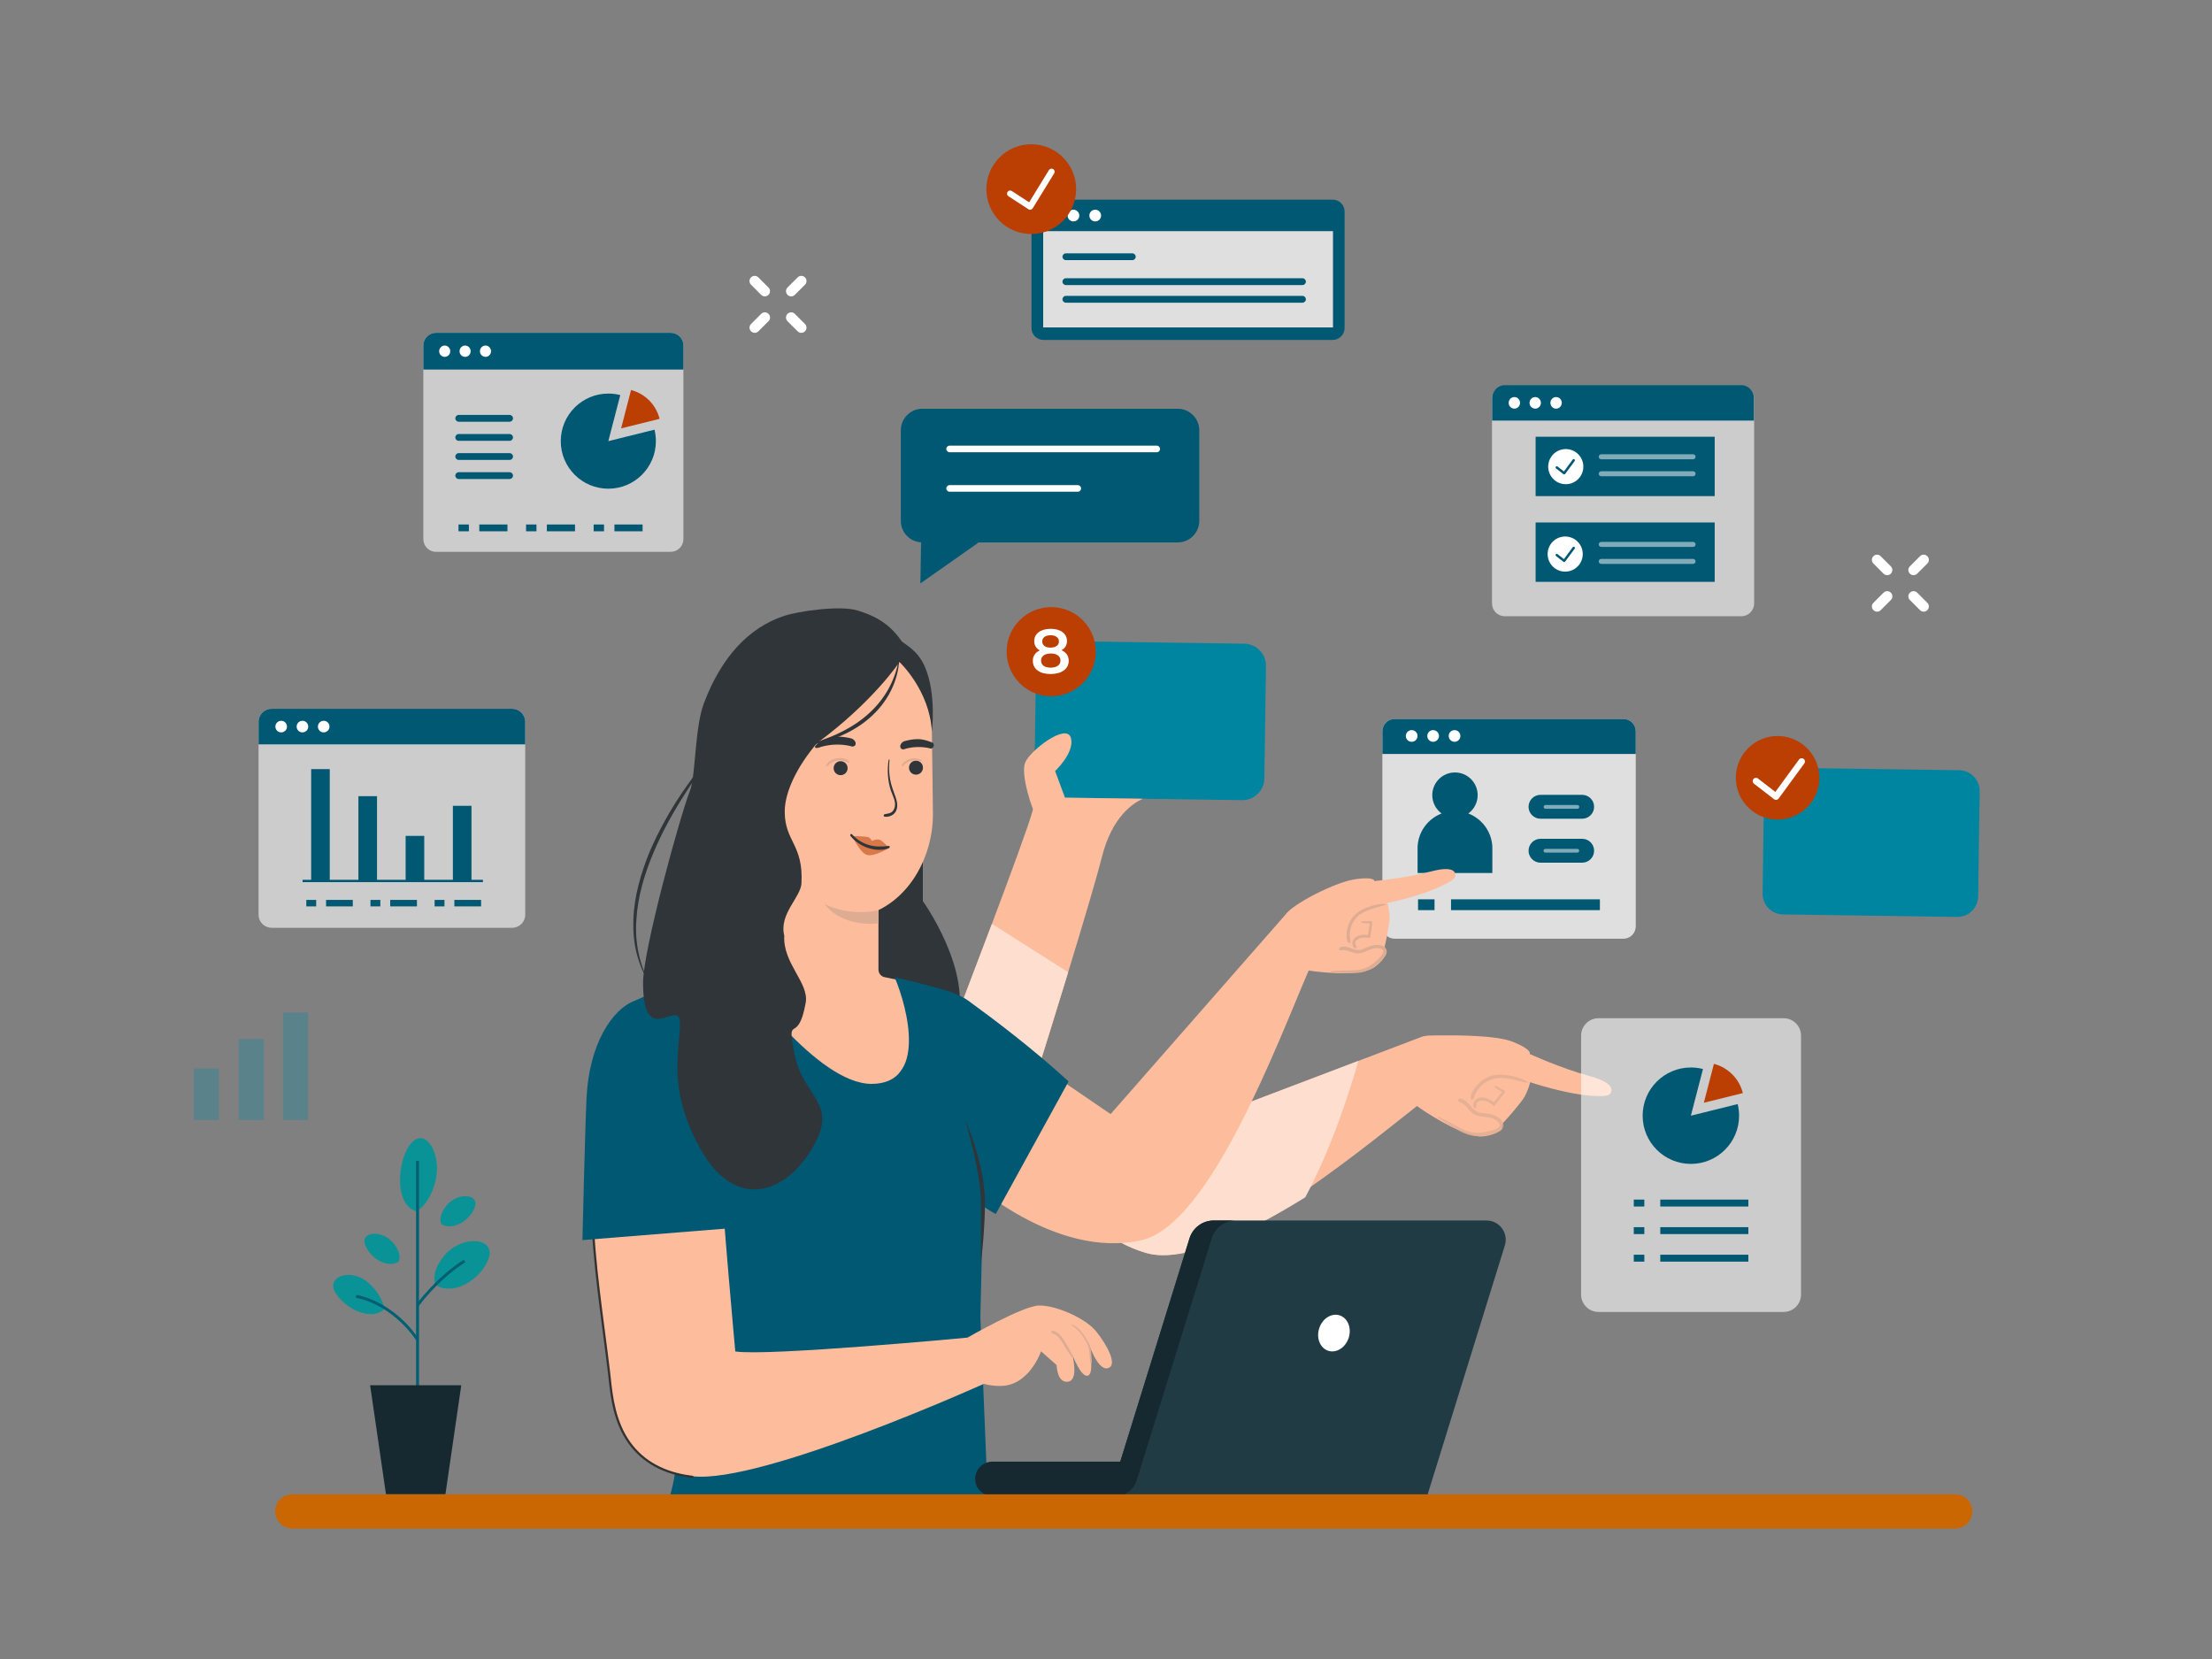 <?xml version="1.0" encoding="utf-8"?>
<!-- Generator: Adobe Illustrator 25.2.0, SVG Export Plug-In . SVG Version: 6.00 Build 0)  -->
<svg version="1.1" id="Layer_1" xmlns="http://www.w3.org/2000/svg" xmlns:xlink="http://www.w3.org/1999/xlink" x="0px" y="0px"
	 viewBox="0 0 1000 750" style="enable-background:new 0 0 1000 750;" xml:space="preserve">
<rect x="0" y="0" width="1000" height="750" fill="#808080" stroke="none"/>
<style type="text/css">
	.st0{fill:#FDBD9D;}
	.st1{fill:#FEDECE;}
	.st2{opacity:0.75;fill:#DEAC93;}
	.st3{fill:#FFFFFF;}
	.st4{fill:#0085A1;}
	.st5{opacity:0.3;fill:#0085A1;}
	.st6{fill:#BB3E03;}
	.st7{opacity:0.3;}
	.st8{opacity:0.75;fill:#FFFFFF;}
	.st9{fill:#005873;}
	.st10{opacity:0.5;fill:#FFFFFF;}
	.st11{fill:#2F3538;}
	.st12{fill:#D97848;}
	.st13{fill:#DEAC93;}
	.st14{fill:#333333;}
	.st15{opacity:0.6;fill:#FFFFFF;}
	.st16{fill:#213B45;}
	.st17{fill:#172930;}
	.st18{fill:#0A9396;}
	.st19{fill:#005F73;}
	.st20{fill:#CA6702;}
</style>
<g>
	<g>
		<path class="st0" d="M718.87,486.54c-13.52-3.69-27.33-10.07-27.33-10.07s1.47-1.77-7.4-5.41c-7.53-3.09-25.62-3.08-35.04-2.97
			l-3.47,0.07c-0.44,0-2.46,0.4-2.46,0.4l-119.93,45.58l-40.15-18.83l-20.56,9.51c0,0,17.22,50.95,56.02,61.72
			c29.88,8.29,92.64-43.35,122.02-66.53c8.04,5.8,23.28,14.47,29.75,13.73c3.75-0.43,6.17-1.46,7.94-2.6
			c1.39-0.89,0.18-2.45,1.47-3.76c1.42-1.44,8-8.87,9.51-11.62c1.91-3.51,2.5-6.53,2.5-6.53s15.79,5.34,27.72,6.13
			c5.3,0.35,8.2,0.37,8.9-1.65C729.42,490.63,725.02,488.22,718.87,486.54z"/>
		<path class="st1" d="M614.11,479.6c-3.85,13.42-12.12,39.44-24.02,61.68c-26.79,16.64-54.95,29.86-71.55,25.25
			c-17.18-4.76-30.13-17.41-39.23-30.02l32.58-27.7l11.35,5.33L614.11,479.6z"/>
		<path class="st2" d="M679.59,507.91c-0.44-1.69-2.17-2.91-3.68-3.57c-1.75-0.77-3.56-0.89-5.43-1.12
			c-1.11-0.14-2.25-0.34-3.22-0.93c-0.92-0.56-1.63-1.39-2.32-2.2c-1.34-1.57-2.58-3.07-4.7-3.45c-1.01-0.19-1.47,1.29-0.44,1.57
			c3.02,0.81,4.27,4.48,7.05,5.79c3,1.41,6.52,0.47,9.39,2.39c0.63,0.43,1.47,1.11,1.69,1.88c0.28,0.95-0.57,1.55-1.31,1.94
			c-1.41,0.73-3.11,1.09-4.66,1.44c-3.51,0.78-6.83,0.57-10.13-0.91c-1.86-0.84-3.64-1.88-5.43-2.86c-1.95-1.06-3.94-2.04-5.9-3.07
			c-0.38-0.2-0.7,0.34-0.34,0.57c3.7,2.3,7.35,4.85,11.29,6.73c3.57,1.7,7.23,1.88,11.07,1.05
			C674.98,512.63,680.55,511.58,679.59,507.91z"/>
		<path class="st2" d="M690.5,489.07c-0.72-0.34-1.34-0.82-2.08-1.14c-0.72-0.31-1.46-0.59-2.21-0.81c-1.4-0.42-2.82-0.77-4.27-1.01
			c-2.6-0.43-5.29-0.49-7.83,0.29c-2.35,0.71-4.48,2.14-6.14,3.95c-1.4,1.52-3.35,4.16-3.08,6.34c0.06,0.48,0.74,0.73,1.04,0.3
			c0.6-0.87,0.82-1.93,1.3-2.87c0.52-1.02,1.2-1.95,1.97-2.79c1.52-1.64,3.48-2.86,5.62-3.5c2.35-0.7,4.85-0.56,7.24-0.16
			c1.26,0.21,2.53,0.47,3.77,0.79c0.7,0.18,1.39,0.35,2.09,0.53c0.77,0.21,1.64,0.29,2.38,0.55
			C690.6,489.63,690.79,489.2,690.5,489.07z"/>
		<path class="st2" d="M680.28,493.87c0.22-0.32,0.11-0.67-0.21-0.85c-0.72-0.4-1.44-0.81-2.16-1.21c-0.67-0.37-1.32-0.79-2.07-0.95
			c-0.22-0.05-0.41,0.25-0.26,0.43c0.5,0.58,1.18,0.95,1.83,1.36c0.54,0.34,1.09,0.68,1.64,1.02c-1.22,1.56-2.47,3.11-3.75,4.62
			c-1.81-1.51-4.35-2.64-6.69-1.99c-1.02,0.28-1.87,0.97-2.32,1.94c-0.42,0.91-0.47,2.05,0.39,2.68c0.35,0.26,0.84-0.01,0.8-0.45
			c-0.05-0.65-0.12-1.3,0.24-1.88c0.42-0.66,1.15-0.96,1.91-1.02c1.94-0.15,3.93,0.92,5.33,2.16c0.27,0.24,0.71,0.16,0.92-0.11
			C677.4,497.75,678.89,495.84,680.28,493.87z"/>
	</g>
	<g>
		<path class="st3" d="M869.66,276.52c-0.6,0-1.2-0.23-1.66-0.69l-4.58-4.58c-0.92-0.92-0.92-2.4,0-3.31c0.91-0.92,2.4-0.92,3.31,0
			l4.58,4.58c0.92,0.92,0.92,2.4,0,3.31C870.86,276.29,870.26,276.52,869.66,276.52z"/>
		<path class="st3" d="M853.16,260.03c-0.6,0-1.2-0.23-1.66-0.69l-4.58-4.58c-0.92-0.92-0.92-2.4,0-3.31c0.91-0.92,2.4-0.92,3.31,0
			l4.58,4.58c0.92,0.92,0.92,2.4,0,3.31C854.36,259.8,853.76,260.03,853.16,260.03z"/>
		<path class="st3" d="M865.08,260.03c-0.6,0-1.2-0.23-1.66-0.69c-0.92-0.92-0.92-2.4,0-3.31l4.58-4.58c0.91-0.92,2.4-0.92,3.31,0
			c0.92,0.92,0.92,2.4,0,3.31l-4.58,4.58C866.28,259.8,865.68,260.03,865.08,260.03z"/>
		<path class="st3" d="M848.59,276.52c-0.6,0-1.2-0.23-1.66-0.69c-0.92-0.92-0.92-2.4,0-3.31l4.58-4.58c0.91-0.92,2.4-0.92,3.31,0
			c0.92,0.92,0.92,2.4,0,3.31l-4.58,4.58C849.79,276.29,849.19,276.52,848.59,276.52z"/>
	</g>
	<g>
		<path class="st3" d="M362.25,150.47c-0.6,0-1.2-0.23-1.66-0.69l-4.58-4.58c-0.92-0.92-0.92-2.4,0-3.31c0.92-0.92,2.4-0.92,3.32,0
			l4.58,4.58c0.92,0.92,0.92,2.4,0,3.31C363.45,150.24,362.85,150.47,362.25,150.47z"/>
		<path class="st3" d="M345.76,133.98c-0.6,0-1.2-0.23-1.66-0.69l-4.58-4.58c-0.92-0.92-0.92-2.4,0-3.31c0.92-0.92,2.4-0.92,3.32,0
			l4.58,4.58c0.92,0.92,0.92,2.4,0,3.31C346.96,133.75,346.36,133.98,345.76,133.98z"/>
		<path class="st3" d="M357.68,133.98c-0.6,0-1.2-0.23-1.66-0.69c-0.92-0.92-0.92-2.4,0-3.31l4.58-4.58c0.92-0.92,2.4-0.92,3.32,0
			c0.92,0.92,0.92,2.4,0,3.31l-4.58,4.58C358.88,133.75,358.28,133.98,357.68,133.98z"/>
		<path class="st3" d="M341.19,150.47c-0.6,0-1.2-0.23-1.66-0.69c-0.92-0.92-0.92-2.4,0-3.31l4.58-4.58c0.92-0.92,2.4-0.92,3.32,0
			c0.92,0.92,0.92,2.4,0,3.31l-4.58,4.58C342.39,150.24,341.79,150.47,341.19,150.47z"/>
	</g>
	<g>
		<g>
			<path class="st4" d="M561.48,361.73l-84-1.19c-5.51-0.08-9.91-4.61-9.83-10.12l0.72-50.78c0.08-5.51,4.61-9.91,10.12-9.83
				l84,1.19c5.51,0.08,9.91,4.61,9.83,10.12l-0.72,50.78C571.52,357.41,566.99,361.81,561.48,361.73z"/>
			<path class="st5" d="M572.21,308.77l-29.05,19.09l26.15,29.23l0.45,0.46c-1.19,1.67-2.88,2.94-4.85,3.61l-26.82-29.97l-8.73,5.75
				c-2.95,1.82-6.27,2.72-9.59,2.67c-3.29-0.05-6.57-1.02-9.42-2.91l-7.76-5.37l-29.35,27.23l-0.66,0.61
				c-1.75-1.03-3.18-2.59-4.03-4.45l0.58-0.54l28.39-26.34l-29.27-20.26l0.1-7.22l45.37,31.37c3.7,2.45,8.58,2.52,12.39,0.14
				l46.2-30.37L572.21,308.77z"/>
		</g>
		<path class="st6" d="M495.38,295.11c-0.27,11.13-9.51,19.92-20.64,19.65c-11.13-0.27-19.92-9.51-19.65-20.64
			c0.27-11.13,9.51-19.92,20.64-19.65C486.85,274.74,495.65,283.98,495.38,295.11z"/>
		<g>
			<path class="st3" d="M483.15,298.66c0.03,3.69-3.15,6.02-8.09,6.06c-4.94,0.04-8.11-2.23-8.14-5.92
				c-0.02-2.19,1.1-3.81,3.14-4.77c-1.6-0.87-2.49-2.28-2.51-4.15c-0.03-3.41,2.93-5.56,7.33-5.6c4.43-0.04,7.45,2.06,7.48,5.47
				c0.02,1.87-0.88,3.3-2.49,4.19C481.95,294.87,483.13,296.48,483.15,298.66z M479.43,298.58c-0.02-1.96-1.73-3.16-4.45-3.14
				c-2.73,0.02-4.36,1.26-4.34,3.22c0.02,2.02,1.68,3.19,4.4,3.17C477.76,301.8,479.45,300.6,479.43,298.58z M471.18,290.03
				c0.01,1.7,1.44,2.77,3.77,2.75c2.36-0.02,3.79-1.11,3.78-2.81c-0.02-1.79-1.56-2.8-3.83-2.78
				C472.63,287.2,471.16,288.24,471.18,290.03z"/>
		</g>
	</g>
	<g>
		<path class="st0" d="M516.68,361.1c-4.61,2.02-14.01,8.28-18.56,26.41c-2.38,9.46-8.54,30.14-15.23,52.01
			c-10.69,34.98-22.71,73-22.71,73l-30.06-46.73c0,0,9.13-23.74,18.31-48.13c8.49-22.6,17.03-45.77,18.37-51.09
			c0.76-3.04,2.61-5.7,4.91-7.96c1.61,1.19,3.61,1.9,5.77,1.94L516.68,361.1z"/>
		<path class="st1" d="M482.89,439.52c-10.69,34.98-22.71,73-22.71,73l-30.06-46.73c0,0,9.13-23.74,18.31-48.13L482.89,439.52z"/>
		<path class="st0" d="M468.32,368.63c-1.52-2.05-7.05-18.44-4.88-23.86c2.17-5.42,18.44-17.9,20.61-11.39
			c2.17,6.51-7.05,15.19-7.05,15.19l4.79,12.93L468.32,368.63z"/>
	</g>
	<g>
		<g>
			<path class="st4" d="M884.81,414.51l-78.75-1.11c-5.17-0.07-9.29-4.32-9.22-9.48l0.67-47.61c0.07-5.17,4.32-9.29,9.48-9.22
				l78.75,1.11c5.17,0.07,9.29,4.32,9.22,9.48l-0.67,47.61C894.22,410.45,889.97,414.58,884.81,414.51z"/>
			<path class="st5" d="M894.87,364.85l-27.24,17.9l24.51,27.41l0.42,0.43c-1.12,1.57-2.7,2.76-4.55,3.39l-25.14-28.1l-8.18,5.39
				c-2.76,1.71-5.88,2.55-8.99,2.5c-3.09-0.04-6.16-0.95-8.83-2.73l-7.28-5.03l-27.51,25.53l-0.62,0.57
				c-1.64-0.97-2.98-2.43-3.77-4.18l0.54-0.51l26.62-24.69l-27.45-18.99l0.1-6.77l42.54,29.41c3.47,2.3,8.04,2.37,11.62,0.13
				l43.31-28.47L894.87,364.85z"/>
		</g>
		
			<ellipse transform="matrix(0.756 -0.654 0.654 0.756 -34.103 611.604)" class="st6" cx="803.95" cy="351.58" rx="18.89" ry="18.89"/>
		<path class="st3" d="M802.9,361.6c-0.33,0-0.65-0.11-0.91-0.31l-9.06-7c-0.65-0.5-0.77-1.43-0.27-2.08
			c0.5-0.65,1.44-0.77,2.08-0.27l7.85,6.07l10.71-14.63c0.49-0.66,1.41-0.8,2.08-0.32c0.66,0.48,0.81,1.41,0.32,2.08l-11.61,15.86
			c-0.24,0.32-0.59,0.54-0.99,0.59C803.04,361.6,802.97,361.6,802.9,361.6z"/>
	</g>
	<g class="st7">
		
			<rect x="127.94" y="457.73" transform="matrix(-1 -1.224647e-16 1.224647e-16 -1 267.207 964.078)" class="st4" width="11.32" height="48.62"/>
		
			<rect x="107.96" y="469.72" transform="matrix(-1 -1.224647e-16 1.224647e-16 -1 227.246 976.066)" class="st4" width="11.32" height="36.63"/>
		
			<rect x="87.65" y="483.04" transform="matrix(-1 -1.224647e-16 1.224647e-16 -1 186.618 989.387)" class="st4" width="11.32" height="23.31"/>
	</g>
	<g>
		<path class="st8" d="M733.9,424.38H630.53c-3.09,0-5.59-2.5-5.59-5.59v-88.17c0-3.09,2.5-5.59,5.59-5.59H733.9
			c3.09,0,5.59,2.5,5.59,5.59v88.17C739.49,421.88,736.99,424.38,733.9,424.38z"/>
		<path class="st9" d="M715.26,370.13h-18.83c-2.98,0-5.4-2.42-5.4-5.4v0c0-2.98,2.42-5.4,5.4-5.4h18.83c2.98,0,5.4,2.42,5.4,5.4v0
			C720.67,367.71,718.25,370.13,715.26,370.13z"/>
		<path class="st9" d="M715.26,390h-18.83c-2.98,0-5.4-2.42-5.4-5.4v0c0-2.98,2.42-5.4,5.4-5.4h18.83c2.98,0,5.4,2.42,5.4,5.4v0
			C720.67,387.58,718.25,390,715.26,390z"/>
		<path class="st10" d="M713.11,365.63H698.7c-0.47,0-0.85-0.38-0.85-0.85c0-0.47,0.38-0.85,0.85-0.85h14.41
			c0.47,0,0.85,0.38,0.85,0.85C713.96,365.25,713.58,365.63,713.11,365.63z"/>
		<path class="st10" d="M713.06,385.45h-14.41c-0.47,0-0.85-0.38-0.85-0.85c0-0.47,0.38-0.85,0.85-0.85h14.41
			c0.47,0,0.85,0.38,0.85,0.85C713.91,385.07,713.53,385.45,713.06,385.45z"/>
		<path class="st9" d="M739.49,330.62v10.22H624.95v-10.22c0-3.09,2.49-5.59,5.59-5.59h103.37
			C736.99,325.04,739.49,327.53,739.49,330.62z"/>
		<g>
			<path class="st3" d="M640.83,332.71c0,1.46-1.18,2.64-2.64,2.64c-1.46,0-2.64-1.18-2.64-2.64c0-1.46,1.18-2.64,2.64-2.64
				C639.65,330.07,640.83,331.25,640.83,332.71z"/>
			<path class="st3" d="M650.52,332.71c0,1.46-1.18,2.64-2.64,2.64c-1.46,0-2.64-1.18-2.64-2.64c0-1.46,1.18-2.64,2.64-2.64
				C649.34,330.07,650.52,331.25,650.52,332.71z"/>
			<path class="st3" d="M660.21,332.71c0,1.46-1.18,2.64-2.64,2.64c-1.46,0-2.64-1.18-2.64-2.64c0-1.46,1.18-2.64,2.64-2.64
				C659.02,330.07,660.21,331.25,660.21,332.71z"/>
		</g>
		<path class="st9" d="M663.8,367.76c2.56-1.87,4.22-4.88,4.22-8.29c0-5.67-4.6-10.26-10.26-10.26s-10.26,4.6-10.26,10.26
			c0,3.41,1.67,6.42,4.22,8.29c-6.15,2.36-10.58,8.2-10.86,15.12v11.79h33.8v-11.79C674.38,375.96,669.95,370.12,663.8,367.76z"/>
		<g>
			<rect x="641.07" y="406.57" class="st9" width="7.45" height="4.89"/>
			<rect x="655.98" y="406.57" class="st9" width="67.3" height="4.89"/>
		</g>
	</g>
	<g>
		<path class="st11" d="M417.2,357.97v49.41c0,0,22.8,31.67,15.2,55.74c-7.6,24.07-51.94-1.27-51.94-1.27
			S400.73,357.97,417.2,357.97z"/>
		<path class="st0" d="M450.14,468.19l51.94,35.47l79.08-90.2l2.45-0.09l20.53,13.85c0,0-8.65,2.55-12.48,11.44
			c-14.24,33.09-44.68,115.02-75.64,122.01c-39.27,8.87-78.55-27.87-78.55-27.87L450.14,468.19z"/>
		<polygon class="st11" points="342.02,386.52 334.98,364.68 341.26,368.51 		"/>
		<path class="st0" d="M348.64,363.34c0,2.4-1.9,93.85-1.9,93.85s11.84,49.97,27.27,49.97c27.2,0,48.27-44.87,46.66-60.72
			c0,0-16.67-3.96-20.68-4.67c-1.66-0.29-2.86-1.74-2.86-3.43v-39.82L348.64,363.34z"/>
		<path class="st0" d="M382.12,414.94c-24.47,0.32-40.56-23.22-40.86-46.42l-0.48-36.79c-0.3-23.2,17.47-42.24,39.7-42.53h0
			c22.23-0.29,40.49,18.28,40.8,41.48l0.48,36.79C422.06,390.66,406.59,414.62,382.12,414.94z"/>
		<path class="st12" d="M385.29,377.95c0,0,6.45,0.11,7.4,0.56c0.95,0.46,1.43,1.63,1.43,1.63s2.1-0.97,3.52-0.52
			c1.42,0.45,4.25,3.76,4.25,3.76s-6.58,4.03-9.88,3.13C388.71,385.62,385.29,377.95,385.29,377.95z"/>
		<path class="st11" d="M385.26,337.51c0,0-2.78-0.95-7.02-0.9c-4.24,0.06-7.16,1.08-7.16,1.08c-0.53,0.2-2.63,0.96-2.64-0.02
			c-0.01-0.98,4.4-4.7,10.02-4.65c4.24,0.03,6.75,0.93,6.75,0.93c0.68,0.32,1.6,1.12,1.62,2.11
			C386.84,337.04,386.17,337.49,385.26,337.51z"/>
		<path class="st11" d="M408.47,338.79c0,0,2.52-1.02,6.4-1.07c3.88-0.05,5.77,0.68,5.77,0.68c0.49,0.19,1.28-0.51,1.47-1.07
			c0.12-0.36,0.1-1.3-0.49-1.56c-1.88-0.85-4.65-1.71-7.05-1.62c-3.88,0.14-6.15,1.1-6.15,1.1c-0.61,0.34-1.44,1.16-1.43,2.15
			C407.01,338.37,407.64,338.8,408.47,338.79z"/>
		<path class="st11" d="M383.19,347.24c0.02,1.74-1.37,3.18-3.12,3.2c-1.74,0.02-3.18-1.37-3.2-3.12c-0.02-1.74,1.37-3.18,3.12-3.2
			C381.74,344.1,383.17,345.5,383.19,347.24z"/>
		<path class="st11" d="M417.26,347.01c0.02,1.74-1.37,3.18-3.12,3.2c-1.74,0.02-3.18-1.37-3.2-3.12c-0.02-1.74,1.37-3.18,3.12-3.2
			C415.81,343.88,417.24,345.27,417.26,347.01z"/>
		
			<ellipse transform="matrix(1 -0.013 0.013 1 -4.62 4.444)" class="st0" cx="337.67" cy="355.7" rx="10" ry="13.24"/>
		<path class="st13" d="M397.11,411.49c0,0-12.06,3.22-24.34-2.79c0,0,6.54,10.34,24.36,8.74L397.11,411.49z"/>
		<path class="st13" d="M331.67,351.84c0.4-1.77,1.38-3.84,3.18-4.55c1.56-0.61,3.72,0.35,3.8,2.15c0.02,0.35-0.56,0.45-0.62,0.09
			c-0.14-0.87-0.92-1.39-1.77-1.38c-0.9,0.02-1.69,0.67-2.19,1.37c-1.07,1.51-1.41,3.53-1.27,5.34c0.14,1.84,0.85,3.75,2.1,5.13
			c0.58,0.64,1.32,1.17,2.15,1.42c0.71,0.21,1.7,0.25,2.37-0.08c0.28-0.14,0.69,0.15,0.48,0.46c-0.46,0.67-1.09,1.15-1.92,1.18
			c-0.88,0.03-1.78-0.3-2.53-0.74c-1.69-1-2.8-2.75-3.44-4.57C331.35,355.81,331.23,353.75,331.67,351.84z"/>
		<path class="st11" d="M401.75,382.43c-2.99,0.37-6.01,0.45-8.92-0.41c-2.94-0.87-5.6-2.53-7.63-4.83
			c-0.44-0.5-1.12,0.23-0.72,0.73c2.04,2.53,4.8,4.37,7.88,5.39c3.05,1.01,6.51,1.31,9.53,0.08
			C402.36,383.2,402.35,382.35,401.75,382.43z"/>
		<path class="st9" d="M450.14,548.85l32.94-59.97c-16.33-14.92-33.01-27.52-45.4-36.53c-1.65-1.2-3.82-2.3-6.27-3.29l-0.03-0.17
			l-1.04-0.25c-4.72-1.8-20.99-5.82-25.9-6.87C410.67,456.44,418.89,490,394,490c-24.73,0-58.44-48.22-58.44-48.22
			s-29.64,1.27-47.87,10.38c-5.74,2.87,15.76,153.11,15.76,153.11s7.95,42.66-0.72,71.54h143.83l-3.36-81.38l1.19-50.18
			C446.37,546.65,448.32,547.86,450.14,548.85z"/>
		<path class="st11" d="M436.31,506.33c2.25,4.98,4.07,10.15,5.54,15.42c1.46,5.28,2.57,10.67,3.14,16.15
			c0.53,5.52,0.24,11.01-0.06,16.44c-0.3,5.45-0.79,10.88-1.45,16.3c-0.07-5.46-0.06-10.91,0-16.35c0-5.45,0.21-10.88-0.34-16.21
			c-0.52-5.36-1.53-10.68-2.7-15.98C439.24,516.83,437.89,511.56,436.31,506.33z"/>
		<path class="st0" d="M437.38,604.71c0,0,24.77-14.24,32.19-14.5c7.42-0.26,21.09,5.56,26.08,11.81
			c4.98,6.25,9.85,15.35,5.12,16.52c-4.72,1.17-8.85-11.89-8.85-11.89s3.19,13.7,0.05,15.17c-3.14,1.47-7.24-9.54-7.24-9.54
			s3.16,11.65-1.89,12.35c-5.05,0.7-5.16-7.51-5.16-7.51l-7.04-6.22c0,0-5.28,15.64-18.39,15.67c-4.4,0.01-10.6-0.96-12.81-4.22
			C435.07,615.86,437.38,604.71,437.38,604.71z"/>
		<path class="st13" d="M485.28,613.39c-1.37-2.7-2.8-5.39-4.49-7.91c-0.64-0.96-1.36-1.9-2.26-2.63c-0.74-0.6-2.14-1.56-3.12-1.08
			c-0.29,0.14-0.31,0.56-0.1,0.77c0.36,0.35,0.94,0.4,1.39,0.62c0.48,0.23,0.91,0.54,1.3,0.9c0.81,0.74,1.45,1.62,2.04,2.54
			c0.73,1.13,1.41,2.3,2.11,3.45c0.78,1.28,1.67,2.47,2.53,3.7C484.94,614.1,485.48,613.79,485.28,613.39z"/>
		<path class="st13" d="M493.4,613.04c-0.06-0.9-0.11-1.81-0.23-2.71c-0.24-1.78-1.06-3.32-1.95-4.86c-1.54-2.65-3.6-5.41-6.48-6.69
			c-0.24-0.11-0.45,0.22-0.21,0.36c2.7,1.67,4.52,4.08,6.09,6.79c0.86,1.49,1.63,2.99,1.82,4.72c0.2,1.78,0.12,3.65,0.51,5.4
			c0.08,0.35,0.58,0.25,0.6-0.08C493.61,615.01,493.46,614.01,493.4,613.04z"/>
		<path class="st0" d="M296.87,465.3c-12.85,5.22-27.02,32.69-28.88,64.97c-1.66,28.76,3.38,57.43,7.32,90.09
			c1.56,12.96,2.25,42.79,37.73,47.02c31.12,3.71,132.46-42.09,132.46-42.09l-8.12-20.58c0,0-90.54,8.53-104.97,6.25
			c0,0-5.86-63.8-6.99-87.45C323.54,484.04,308.09,460.74,296.87,465.3z"/>
		<path class="st14" d="M313,668.17c-0.02,0-0.04,0-0.06,0c-12.74-1.52-22.42-6.75-28.77-15.55c-6.93-9.59-8.2-21.51-9.04-29.39
			c-0.11-1-0.21-1.93-0.31-2.8c-0.76-6.33-1.58-12.56-2.36-18.58c-3.24-24.88-6.3-48.37-4.96-71.6c0.02-0.28,0.26-0.5,0.53-0.47
			c0.28,0.02,0.49,0.25,0.47,0.53c-1.33,23.13,1.72,46.59,4.96,71.41c0.78,6.02,1.6,12.25,2.36,18.59c0.1,0.87,0.21,1.81,0.31,2.81
			c0.83,7.78,2.09,19.54,8.86,28.91c6.19,8.57,15.63,13.66,28.08,15.14c0.27,0.03,0.47,0.28,0.44,0.56
			C313.47,667.98,313.25,668.17,313,668.17z"/>
		<path class="st11" d="M399.84,368.13c1.04-0.31,2.18-0.28,3.11-0.88c0.99-0.64,1.46-1.74,1.63-2.87c0.36-2.39-1.08-4.72-1.81-6.92
			c-1.49-4.46-1.76-9.28-1.04-13.92c0.04-0.27,0.45-0.21,0.41,0.06c-0.34,2.96-0.24,5.86,0.27,8.79c0.5,2.87,1.62,5.46,2.55,8.19
			c0.65,1.91,1.04,4.12,0.13,6.02c-0.92,1.93-3.06,2.82-5.13,2.63C399.43,369.17,399.3,368.29,399.84,368.13z"/>
		<path class="st9" d="M287.68,452.16c-11.14,3.6-21.38,20.4-22.51,44.05c-0.74,15.56-1.86,64.41-1.86,64.41l69.43-5.57
			c0,0,0.84-39.98-5.91-70.38C320.07,454.26,294.91,449.82,287.68,452.16z"/>
		<path class="st11" d="M418.15,301.52c-3.46-8.09-9.71-10.41-10.69-11.83c-5.77-8.42-12.95-11.61-19.79-13.7
			c-8.3-2.54-27.5,0.56-32.97,2.36c-16.56,5.45-28.75,19.09-36.5,39.64c-4.19,11.11-3.66,32.8-6.27,39.45
			c-4.41,11.23-21.35,72.3-21.22,87.2c0.27,30.59,16.87,5.44,16.7,18.22c-0.17,12.78-5.81,29.62,9.35,56.72
			c15.16,27.1,37.4,21.04,50.18-0.06c12.78-21.1-3.57-22.7-7.66-42.63c-4.09-19.93,1.4-3.55,4.96-23.54
			c1.61-9.06-10.41-17.83-9.68-30.31c-2.46-9.98,7.43-17.22,7.77-23.75c0.9-17.58-7.45-18.71-7.57-32.17
			c-0.08-9.15,5.78-20.86,14.62-31.19c25.49-18.79,37.26-36.65,37.26-36.65s13.67,12.81,14.64,31.4
			C421.28,330.67,423.46,313.94,418.15,301.52z"/>
		<g>
			<g>
				<path class="st0" d="M581.16,413.47c2.82-4.45,22.26-14.77,31.92-16.06c8.59-1.15,8.24,0.9,8.24,0.9s13.7-1.23,25.96-4.43
					c5.57-1.46,10.11-1.56,10.66,1.34c0.36,1.9-1.92,3.19-6.23,5.3c-9.7,4.77-24.49,7.7-24.49,7.7s0.9,2.63,0.99,6.25
					c0.06,2.84-1.74,11.63-2.2,13.4c-0.42,1.61,1.23,2.29,0.54,3.61c-0.88,1.69-2.31,3.59-5.05,5.62
					c-8.38,6.18-37.27,0.49-37.27,0.49L581.16,413.47z"/>
			</g>
			<path class="st13" d="M626.14,428.33c-1.11-1.12-3.01-1.3-4.49-1.14c-1.71,0.19-3.19,0.91-4.76,1.57
				c-0.93,0.39-1.91,0.75-2.94,0.72c-0.97-0.02-1.9-0.36-2.81-0.68c-1.75-0.62-3.41-1.24-5.24-0.58c-0.88,0.31-0.57,1.67,0.36,1.43
				c2.73-0.72,5.37,1.58,8.14,1.35c2.99-0.25,5.32-2.57,8.44-2.36c0.69,0.05,1.65,0.21,2.18,0.71c0.65,0.62,0.26,1.47-0.15,2.11
				c-0.78,1.21-1.95,2.26-3,3.23c-2.4,2.2-5.09,3.53-8.35,3.86c-1.84,0.18-3.7,0.17-5.54,0.21c-2.01,0.04-4.01,0.17-6.01,0.26
				c-0.38,0.02-0.39,0.59-0.01,0.6c3.94,0.13,7.95,0.49,11.89,0.18c3.57-0.28,6.52-1.79,9.15-4.17
				C624.66,434.12,628.55,430.78,626.14,428.33z"/>
			<path class="st13" d="M626.19,408.65c-0.72,0.06-1.42-0.03-2.15,0.05c-0.71,0.08-1.41,0.2-2.1,0.36c-1.29,0.3-2.56,0.67-3.8,1.13
				c-2.23,0.84-4.36,2-6.01,3.76c-1.52,1.62-2.54,3.7-3.03,5.86c-0.41,1.82-0.75,4.77,0.45,6.36c0.26,0.35,0.91,0.24,0.95-0.24
				c0.08-0.95-0.23-1.88-0.28-2.84c-0.05-1.03,0.06-2.07,0.29-3.08c0.45-1.97,1.44-3.81,2.83-5.28c1.52-1.61,3.55-2.63,5.6-3.39
				c1.09-0.41,2.19-0.77,3.31-1.08c0.63-0.17,1.25-0.35,1.88-0.52c0.7-0.19,1.41-0.51,2.12-0.64
				C626.53,409.04,626.48,408.62,626.19,408.65z"/>
			<path class="st13" d="M620.35,417.02c0.03-0.35-0.22-0.57-0.55-0.57c-0.75,0.01-1.5,0.02-2.24,0.02
				c-0.69,0.01-1.39-0.03-2.05,0.19c-0.19,0.06-0.21,0.38-0.01,0.45c0.66,0.23,1.35,0.21,2.05,0.24c0.58,0.02,1.16,0.04,1.74,0.06
				c-0.25,1.78-0.53,3.55-0.85,5.32c-2.1-0.37-4.6-0.1-6.14,1.46c-0.67,0.68-1.03,1.61-0.94,2.57c0.08,0.9,0.56,1.82,1.52,1.93
				c0.39,0.04,0.65-0.39,0.43-0.71c-0.34-0.48-0.68-0.96-0.66-1.58c0.03-0.71,0.47-1.27,1.04-1.66c1.45-0.99,3.49-1.05,5.15-0.71
				c0.32,0.07,0.63-0.19,0.68-0.5C619.85,421.36,620.15,419.2,620.35,417.02z"/>
		</g>
		<path class="st11" d="M406.49,296.22c0.21,5.46-1.23,10.95-3.65,15.9c-1.22,2.48-2.73,4.82-4.45,6.99
			c-1.73,2.16-3.7,4.13-5.8,5.93c-2.1,1.8-4.41,3.34-6.77,4.75c-1.21,0.67-2.4,1.35-3.65,1.92c-1.22,0.63-2.5,1.14-3.77,1.66
			c-5.09,2.05-10.45,3.34-15.83,4.07c5.26-1.4,10.4-3.12,15.3-5.34c4.88-2.23,9.54-4.95,13.6-8.41c4.08-3.42,7.57-7.54,10.17-12.21
			c1.29-2.34,2.36-4.8,3.2-7.35C405.68,301.58,406.26,298.93,406.49,296.22z"/>
		<path class="st11" d="M328.39,333.38c-3.36,3.98-6.58,8.07-9.64,12.28c-3.09,4.18-6.06,8.45-8.85,12.83
			c-5.62,8.73-10.67,17.83-14.65,27.39c-3.98,9.53-6.95,19.58-7.55,29.89c-0.8,10.29,1.42,20.78,6.52,29.88
			c-2.86-4.37-4.96-9.22-6.32-14.3c-1.35-5.09-1.73-10.4-1.56-15.65c0.34-10.56,3.38-20.8,7.28-30.5
			c4.16-9.63,9.25-18.83,15.15-27.46C314.67,349.12,321.14,340.87,328.39,333.38z"/>
		<path class="st13" d="M384.05,344.45c-1.2-1.72-3.77-1.94-5.68-1.63c-1.02,0.16-2.02,0.53-2.9,1.07
			c-0.43,0.27-0.85,0.58-1.21,0.95c-0.18,0.18-0.36,0.37-0.5,0.58c-0.16,0.23-0.13,0.42-0.25,0.67c-0.11,0.23,0.18,0.5,0.38,0.29
			c0.15-0.16,0.33-0.18,0.49-0.33c0.17-0.16,0.32-0.35,0.5-0.51c0.32-0.29,0.66-0.56,1.03-0.78c0.8-0.49,1.69-0.81,2.61-0.95
			c0.89-0.14,1.82-0.11,2.69,0.1c0.88,0.21,1.71,0.61,2.57,0.92C383.97,344.88,384.17,344.62,384.05,344.45z"/>
		<path class="st13" d="M412.5,342.81c-1.03,0.11-2.02,0.53-2.9,1.07c-0.43,0.27-0.85,0.58-1.21,0.95c-0.18,0.18-0.36,0.37-0.5,0.58
			c-0.16,0.23-0.13,0.42-0.25,0.67c-0.11,0.23,0.18,0.5,0.38,0.29c0.15-0.16,0.33-0.18,0.49-0.33c0.17-0.16,0.32-0.35,0.5-0.51
			c0.32-0.29,0.66-0.56,1.03-0.78c0.79-0.49,1.69-0.81,2.61-0.95c0.89-0.14,1.82-0.11,2.69,0.1c0.35,0.08,0.68,0.2,1.02,0.32
			c0.25,0.02,0.34-0.16,0.34-0.4C416.69,343.62,414.58,342.58,412.5,342.81z"/>
	</g>
	<g>
		<path class="st9" d="M532.41,184.79H416.99c-5.39,0-9.75,4.37-9.75,9.75v40.93c0,5.18,4.05,9.41,9.15,9.72l-0.31,18.57
			l26.36-18.54h89.98c5.39,0,9.75-4.37,9.75-9.75v-40.93C542.16,189.15,537.79,184.79,532.41,184.79z"/>
		<path class="st3" d="M522.94,204.45H429.3c-0.82,0-1.49-0.67-1.49-1.49c0-0.82,0.67-1.49,1.49-1.49h93.64
			c0.82,0,1.49,0.67,1.49,1.49C524.43,203.79,523.76,204.45,522.94,204.45z"/>
		<path class="st3" d="M487.25,222.3H429.3c-0.82,0-1.49-0.67-1.49-1.49c0-0.82,0.67-1.49,1.49-1.49h57.95
			c0.82,0,1.49,0.67,1.49,1.49C488.74,221.63,488.08,222.3,487.25,222.3z"/>
	</g>
	<g>
		<path class="st15" d="M806.32,593.11h-83.65c-4.36,0-7.89-3.53-7.89-7.89V468.2c0-4.36,3.53-7.89,7.89-7.89h83.65
			c4.36,0,7.89,3.53,7.89,7.89v117.02C814.21,589.58,810.68,593.11,806.32,593.11z"/>
		<g>
			<path class="st9" d="M742.61,504.38c0,12.04,9.76,21.8,21.8,21.8c12.04,0,21.8-9.76,21.8-21.8c0-1.81-0.22-3.57-0.64-5.25
				l-21.16,5.25l5.47-21.1c-1.75-0.45-3.59-0.69-5.47-0.69C752.36,482.59,742.61,492.34,742.61,504.38z"/>
			<path class="st6" d="M770.27,498.53l17.63-4.37c-1.59-6.46-6.65-11.56-13.07-13.21L770.27,498.53z"/>
		</g>
		<g>
			<rect x="738.6" y="542.31" class="st9" width="4.77" height="3.13"/>
			<rect x="750.58" y="542.31" class="st9" width="39.81" height="3.13"/>
		</g>
		<g>
			<rect x="738.6" y="554.77" class="st9" width="4.77" height="3.13"/>
			<rect x="750.58" y="554.77" class="st9" width="39.81" height="3.13"/>
		</g>
		<g>
			<rect x="738.6" y="567.23" class="st9" width="4.77" height="3.13"/>
			<rect x="750.58" y="567.23" class="st9" width="39.81" height="3.13"/>
		</g>
	</g>
	<g>
		<path class="st15" d="M231.56,419.43H122.77c-3.25,0-5.88-2.63-5.88-5.88v-87.23c0-3.25,2.63-5.88,5.88-5.88h108.79
			c3.25,0,5.88,2.63,5.88,5.88v87.23C237.44,416.79,234.81,419.43,231.56,419.43z"/>
		<path class="st9" d="M237.44,326.31v10.2H116.9v-10.2c0-3.24,2.63-5.87,5.88-5.87h108.78
			C234.81,320.44,237.44,323.08,237.44,326.31z"/>
		<g>
			<rect x="140.67" y="347.7" class="st9" width="8.41" height="50.57"/>
			<rect x="162.03" y="359.93" class="st9" width="8.41" height="38.34"/>
			<rect x="183.38" y="377.88" class="st9" width="8.41" height="20.39"/>
			<rect x="204.74" y="364.29" class="st9" width="8.41" height="33.98"/>
			<rect x="136.79" y="397.74" class="st9" width="81.54" height="1.05"/>
			<g>
				<rect x="138.48" y="406.83" class="st9" width="4.46" height="2.93"/>
				<rect x="147.41" y="406.83" class="st9" width="12.08" height="2.93"/>
			</g>
			<g>
				<rect x="167.48" y="406.83" class="st9" width="4.46" height="2.93"/>
				<rect x="176.41" y="406.83" class="st9" width="12.08" height="2.93"/>
			</g>
			<g>
				<rect x="196.48" y="406.83" class="st9" width="4.46" height="2.93"/>
				<rect x="205.41" y="406.83" class="st9" width="12.08" height="2.93"/>
			</g>
		</g>
		<g>
			<path class="st3" d="M129.74,328.48c0,1.45-1.17,2.62-2.62,2.62c-1.45,0-2.62-1.17-2.62-2.62c0-1.45,1.17-2.62,2.62-2.62
				C128.57,325.85,129.74,327.03,129.74,328.48z"/>
			<path class="st3" d="M139.35,328.48c0,1.45-1.17,2.62-2.62,2.62c-1.45,0-2.62-1.17-2.62-2.62c0-1.45,1.17-2.62,2.62-2.62
				C138.18,325.85,139.35,327.03,139.35,328.48z"/>
			<path class="st3" d="M148.96,328.48c0,1.45-1.17,2.62-2.62,2.62c-1.45,0-2.62-1.17-2.62-2.62c0-1.45,1.17-2.62,2.62-2.62
				C147.79,325.85,148.96,327.03,148.96,328.48z"/>
		</g>
	</g>
	<g>
		<path class="st15" d="M303.22,249.47h-106.1c-3.17,0-5.74-2.57-5.74-5.74V156.2c0-3.17,2.57-5.74,5.74-5.74h106.1
			c3.17,0,5.73,2.57,5.73,5.74v87.54C308.95,246.9,306.38,249.47,303.22,249.47z"/>
		<path class="st9" d="M308.96,156.2v10.88H191.39V156.2c0-3.17,2.56-5.74,5.73-5.74h106.1
			C306.39,150.46,308.96,153.03,308.96,156.2z"/>
		<g>
			<path class="st9" d="M253.51,199.43c0,11.88,9.62,21.5,21.5,21.5s21.5-9.62,21.5-21.5c0-1.79-0.22-3.52-0.63-5.18l-20.87,5.18
				l5.4-20.82c-1.72-0.45-3.54-0.68-5.4-0.68C263.13,177.93,253.51,187.55,253.51,199.43z"/>
			<path class="st6" d="M280.79,193.66l17.39-4.31c-1.57-6.37-6.56-11.4-12.9-13.03L280.79,193.66z"/>
		</g>
		<g>
			<rect x="207.28" y="237.11" class="st9" width="4.7" height="3.08"/>
			<rect x="216.68" y="237.11" class="st9" width="12.73" height="3.08"/>
		</g>
		<g>
			<rect x="237.82" y="237.11" class="st9" width="4.7" height="3.08"/>
			<rect x="247.22" y="237.11" class="st9" width="12.73" height="3.08"/>
		</g>
		<g>
			<rect x="268.37" y="237.11" class="st9" width="4.7" height="3.08"/>
			<rect x="277.77" y="237.11" class="st9" width="12.73" height="3.08"/>
		</g>
		<g>
			<path class="st9" d="M230.38,190.66h-23c-0.85,0-1.54-0.69-1.54-1.54c0-0.85,0.69-1.54,1.54-1.54h23c0.85,0,1.54,0.69,1.54,1.54
				C231.92,189.97,231.23,190.66,230.38,190.66z"/>
			<path class="st9" d="M230.38,199.29h-23c-0.85,0-1.54-0.69-1.54-1.54c0-0.85,0.69-1.54,1.54-1.54h23c0.85,0,1.54,0.69,1.54,1.54
				C231.92,198.6,231.23,199.29,230.38,199.29z"/>
			<path class="st9" d="M230.38,207.93h-23c-0.85,0-1.54-0.69-1.54-1.54c0-0.85,0.69-1.54,1.54-1.54h23c0.85,0,1.54,0.69,1.54,1.54
				C231.92,207.24,231.23,207.93,230.38,207.93z"/>
			<path class="st9" d="M230.38,216.56h-23c-0.85,0-1.54-0.69-1.54-1.54c0-0.85,0.69-1.54,1.54-1.54h23c0.85,0,1.54,0.69,1.54,1.54
				C231.92,215.87,231.23,216.56,230.38,216.56z"/>
		</g>
		<g>
			<path class="st3" d="M203.56,158.77c0,1.41-1.13,2.56-2.51,2.56c-1.39,0-2.51-1.14-2.51-2.56c0-1.41,1.13-2.56,2.51-2.56
				C202.43,156.21,203.56,157.36,203.56,158.77z"/>
			<path class="st3" d="M212.77,158.77c0,1.41-1.13,2.56-2.51,2.56c-1.39,0-2.51-1.14-2.51-2.56c0-1.41,1.13-2.56,2.51-2.56
				C211.65,156.21,212.77,157.36,212.77,158.77z"/>
			<path class="st3" d="M221.99,158.77c0,1.41-1.13,2.56-2.51,2.56s-2.51-1.14-2.51-2.56c0-1.41,1.13-2.56,2.51-2.56
				S221.99,157.36,221.99,158.77z"/>
		</g>
	</g>
	<g>
		<path class="st15" d="M787.22,278.59H680.28c-3.19,0-5.78-2.59-5.78-5.78v-92.73c0-3.19,2.59-5.78,5.78-5.78h106.95
			c3.19,0,5.78,2.59,5.78,5.78v92.73C793,276,790.42,278.59,787.22,278.59z"/>
		<path class="st9" d="M792.93,179.96v10.18H674.57v-10.18c0-3.23,2.59-5.86,5.78-5.86h106.81
			C790.35,174.09,792.93,176.72,792.93,179.96z"/>
		<g>
			<path class="st3" d="M687.18,182.12c0,1.45-1.15,2.62-2.57,2.62c-1.42,0-2.57-1.17-2.57-2.62c0-1.45,1.15-2.62,2.57-2.62
				C686.02,179.5,687.18,180.67,687.18,182.12z"/>
			<path class="st3" d="M696.61,182.12c0,1.45-1.15,2.62-2.57,2.62c-1.42,0-2.57-1.17-2.57-2.62c0-1.45,1.15-2.62,2.57-2.62
				C695.46,179.5,696.61,180.67,696.61,182.12z"/>
			<path class="st3" d="M706.05,182.12c0,1.45-1.15,2.62-2.57,2.62c-1.42,0-2.57-1.17-2.57-2.62c0-1.45,1.15-2.62,2.57-2.62
				C704.9,179.5,706.05,180.67,706.05,182.12z"/>
		</g>
		<rect x="694.22" y="197.44" class="st9" width="80.96" height="26.84"/>
		<rect x="694.22" y="236.2" class="st9" width="80.96" height="26.84"/>
		<g>
			<g>
				<path class="st3" d="M715.5,251.15c-0.37,4.37-4.21,7.61-8.58,7.24c-4.37-0.37-7.61-4.21-7.24-8.58
					c0.37-4.37,4.21-7.61,8.58-7.24C712.63,242.94,715.88,246.78,715.5,251.15z"/>
				<path class="st9" d="M707.13,254.09c-0.12,0-0.24-0.04-0.34-0.12l-3.33-2.59c-0.24-0.19-0.28-0.53-0.1-0.77
					c0.19-0.24,0.53-0.28,0.77-0.1l2.89,2.25l3.97-5.38c0.18-0.24,0.52-0.29,0.77-0.12c0.24,0.18,0.3,0.52,0.12,0.77l-4.3,5.83
					c-0.09,0.12-0.22,0.2-0.37,0.22C707.18,254.09,707.15,254.09,707.13,254.09z"/>
			</g>
			<path class="st10" d="M765.41,247.25h-41.53c-0.63,0-1.13-0.51-1.13-1.13c0-0.63,0.51-1.13,1.13-1.13h41.53
				c0.63,0,1.13,0.51,1.13,1.13C766.54,246.75,766.03,247.25,765.41,247.25z"/>
			<path class="st10" d="M765.41,254.93h-41.53c-0.63,0-1.13-0.51-1.13-1.13c0-0.63,0.51-1.13,1.13-1.13h41.53
				c0.63,0,1.13,0.51,1.13,1.13C766.54,254.42,766.03,254.93,765.41,254.93z"/>
		</g>
		<g>
			<g>
				
					<ellipse transform="matrix(0.762 -0.648 0.648 0.762 32.04 508.807)" class="st3" cx="707.59" cy="210.85" rx="7.94" ry="7.94"/>
				<path class="st9" d="M707.13,214.47c-0.12,0-0.24-0.04-0.34-0.12l-3.33-2.59c-0.24-0.19-0.28-0.53-0.1-0.77
					c0.19-0.24,0.53-0.28,0.77-0.1l2.89,2.25l3.97-5.38c0.18-0.25,0.52-0.29,0.77-0.12c0.24,0.18,0.3,0.52,0.12,0.77l-4.3,5.84
					c-0.09,0.12-0.22,0.2-0.37,0.22C707.18,214.47,707.15,214.47,707.13,214.47z"/>
			</g>
			<path class="st10" d="M765.41,207.63h-41.53c-0.63,0-1.13-0.51-1.13-1.13s0.51-1.13,1.13-1.13h41.53c0.63,0,1.13,0.51,1.13,1.13
				S766.03,207.63,765.41,207.63z"/>
			<path class="st10" d="M765.41,215.31h-41.53c-0.63,0-1.13-0.51-1.13-1.13c0-0.63,0.51-1.13,1.13-1.13h41.53
				c0.63,0,1.13,0.51,1.13,1.13C766.54,214.8,766.03,215.31,765.41,215.31z"/>
		</g>
	</g>
	<g>
		<path class="st9" d="M602.48,90.26H471.71c-2.98,0-5.39,2.41-5.39,5.39v52.63c0,2.98,2.41,5.39,5.39,5.39h130.77
			c2.98,0,5.39-2.41,5.39-5.39V95.65C607.88,92.67,605.46,90.26,602.48,90.26z M602.59,148.02H471.61v-43.5h130.98V148.02z"/>
		<rect x="471.61" y="104.52" class="st8" width="130.98" height="43.5"/>
		<g>
			<path class="st9" d="M511.89,117.61h-30.03c-0.85,0-1.54-0.69-1.54-1.54c0-0.85,0.69-1.54,1.54-1.54h30.03
				c0.85,0,1.54,0.69,1.54,1.54C513.43,116.91,512.74,117.61,511.89,117.61z"/>
			<path class="st9" d="M588.82,128.87H481.86c-0.85,0-1.54-0.69-1.54-1.54s0.69-1.54,1.54-1.54h106.96c0.85,0,1.54,0.69,1.54,1.54
				S589.67,128.87,588.82,128.87z"/>
			<path class="st9" d="M588.82,136.84H481.86c-0.85,0-1.54-0.69-1.54-1.54c0-0.85,0.69-1.54,1.54-1.54h106.96
				c0.85,0,1.54,0.69,1.54,1.54C590.36,136.15,589.67,136.84,588.82,136.84z"/>
		</g>
		<path class="st3" d="M478.08,97.45c0,1.46-1.18,2.65-2.65,2.65c-1.46,0-2.65-1.18-2.65-2.65c0-1.46,1.18-2.65,2.65-2.65
			C476.9,94.81,478.08,95.99,478.08,97.45z"/>
		<path class="st3" d="M487.93,97.45c0,1.46-1.18,2.65-2.65,2.65c-1.46,0-2.65-1.18-2.65-2.65c0-1.46,1.18-2.65,2.65-2.65
			C486.74,94.81,487.93,95.99,487.93,97.45z"/>
		<path class="st3" d="M497.78,97.45c0,1.46-1.18,2.65-2.65,2.65c-1.46,0-2.65-1.18-2.65-2.65c0-1.46,1.18-2.65,2.65-2.65
			C496.59,94.81,497.78,95.99,497.78,97.45z"/>
		<g>
			<circle class="st6" cx="466.21" cy="85.51" r="20.29"/>
			<path class="st3" d="M465.69,94.82c-0.27,0-0.53-0.08-0.76-0.23l-9.04-5.88c-0.65-0.42-0.83-1.29-0.41-1.94
				c0.42-0.65,1.29-0.83,1.94-0.41l7.84,5.1l8.93-14.56c0.4-0.66,1.27-0.87,1.92-0.46c0.66,0.4,0.87,1.27,0.46,1.92l-9.69,15.78
				c-0.2,0.32-0.52,0.55-0.88,0.63C465.9,94.81,465.79,94.82,465.69,94.82z"/>
		</g>
	</g>
	<g>
		<path class="st16" d="M645.15,676.44H501.59l36.16-116.6c1.49-4.8,5.93-8.08,10.96-8.08h123.3c5.86,0,10.04,5.68,8.31,11.27
			L645.15,676.44z"/>
		<path class="st17" d="M558.79,551.76c-5.03,0-9.48,3.27-10.97,8.08l-31.3,100.93l-2.62,8.43c-1.33,4.3-5.32,7.24-9.82,7.24h-55.09
			c-4.16,0-7.82-3.11-8.12-7.26c-0.17-2.39,0.73-4.58,2.28-6.12c1.41-1.42,3.37-2.29,5.54-2.29h57.76l31.3-100.93
			c1.49-4.81,5.93-8.08,10.96-8.08H558.79z"/>
		<path class="st3" d="M609.72,604.8c-1.42,4.42-5.56,7.04-9.24,5.86c-3.68-1.18-5.52-5.73-4.1-10.15c1.42-4.42,5.56-7.04,9.24-5.86
			C609.3,595.83,611.14,600.38,609.72,604.8z"/>
	</g>
	<g>
		<path class="st18" d="M188.37,547.67c0,0,6.18-3.3,8.66-14.43c2.47-11.13-4.12-23.47-10.72-16.87
			C179.71,522.96,177.65,544.78,188.37,547.67z"/>
		<rect x="188.1" y="524.79" class="st19" width="1.32" height="109.96"/>
		<path class="st18" d="M173.86,591.73c0,0-1.14-7.14-8.43-12.71c-7.29-5.57-18.65-1.84-13.51,5.87
			C157.07,592.6,168.58,597.16,173.86,591.73z"/>
		<path class="st18" d="M197.01,580.92c0,0-2.97-5,3.79-13.23c7.96-9.7,23.97-8.34,19.96,1.64
			C216.75,579.32,204.31,585.83,197.01,580.92z"/>
		<path class="st18" d="M199.5,553.35c0,0-1.88-3.17,2.4-8.4c5.05-6.16,15.22-5.3,12.67,1.04
			C212.03,552.34,204.13,556.47,199.5,553.35z"/>
		<path class="st18" d="M180.22,570.35c0,0,1.88-3.17-2.4-8.4c-5.05-6.16-15.22-5.3-12.67,1.04
			C167.69,569.33,175.59,573.47,180.22,570.35z"/>
		<path class="st19" d="M188.2,606.04c-0.1-0.16-9.76-15.74-27.37-19.38l0.27-1.29c18.19,3.76,28.13,19.83,28.23,19.99L188.2,606.04
			z"/>
		<path class="st19" d="M189.3,590.46l-1.07-0.76c0.09-0.12,8.66-12.08,21.43-20.18l0.71,1.11
			C197.81,578.59,189.38,590.34,189.3,590.46z"/>
		<polygon class="st17" points="174.49,675.53 201.37,675.53 208.53,626.24 167.32,626.24 		"/>
	</g>
	<path class="st20" d="M883.94,691H132.11c-4.27,0-7.73-3.46-7.73-7.73l0,0c0-4.27,3.46-7.73,7.73-7.73h751.83
		c4.27,0,7.73,3.46,7.73,7.73l0,0C891.67,687.54,888.21,691,883.94,691z"/>
</g>
</svg>
